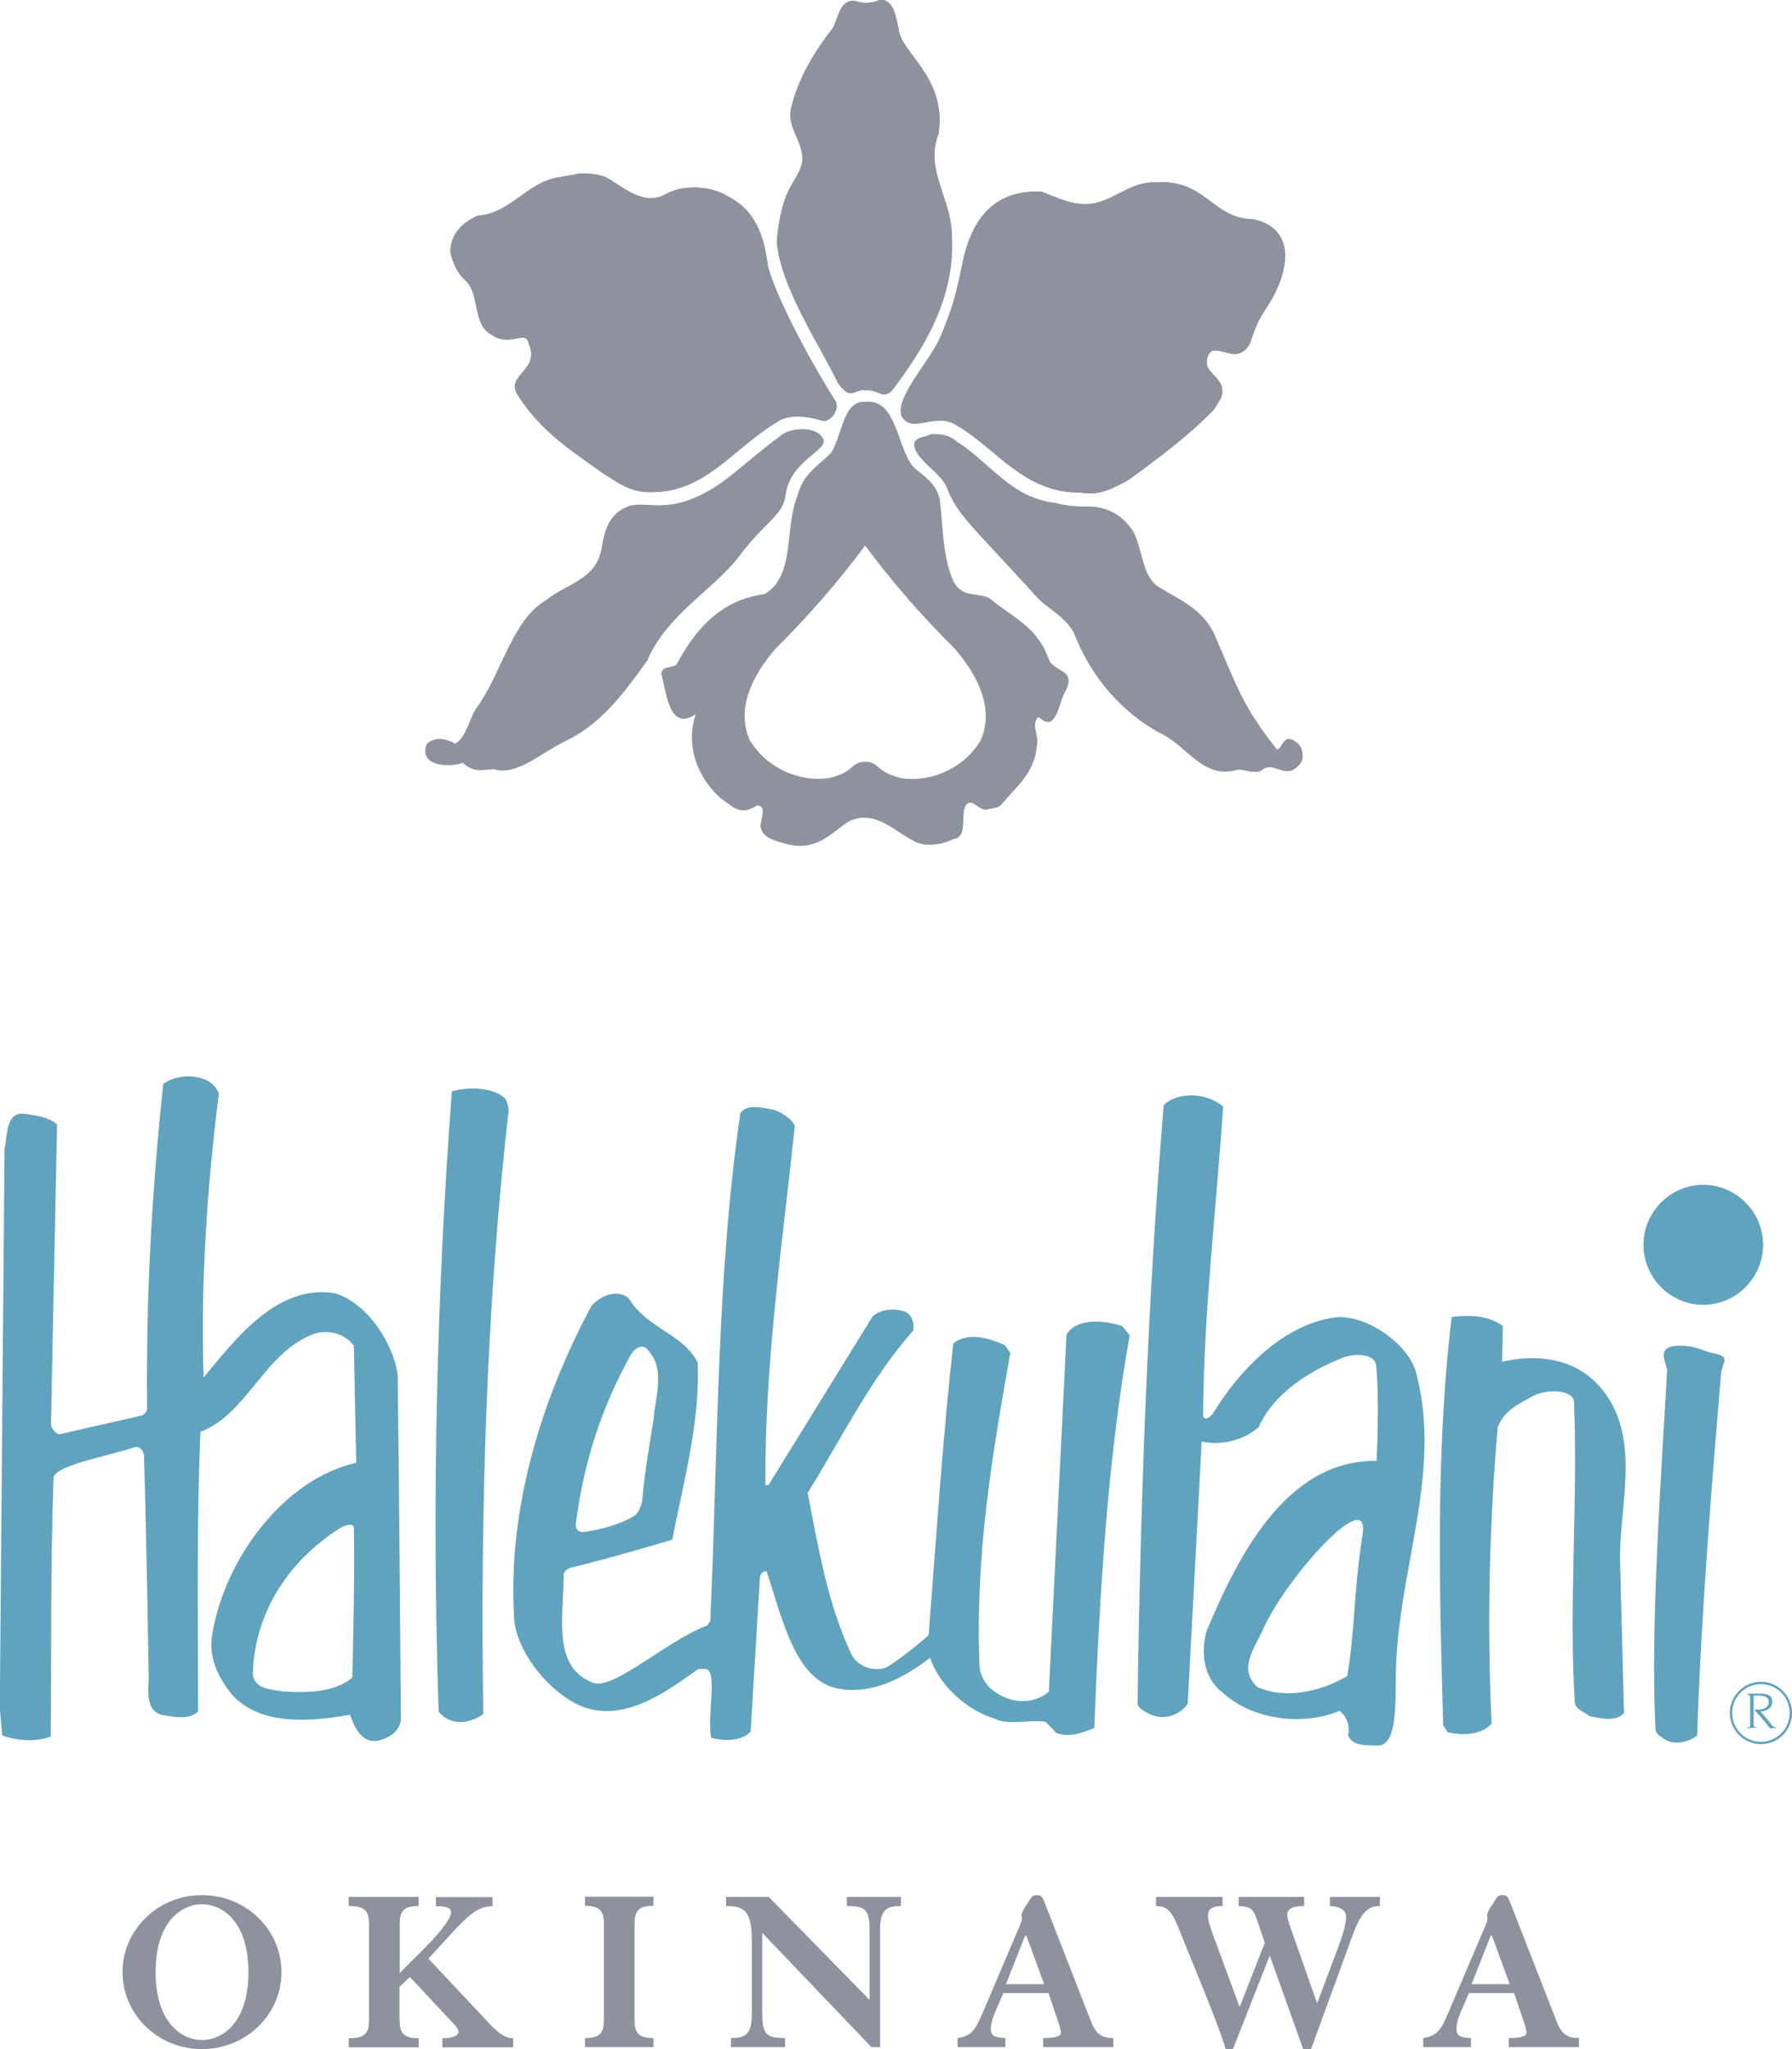 <svg width="91" height="104" viewBox="0 0 91 104" fill="none" xmlns="http://www.w3.org/2000/svg">
<g clip-path="url(#clip0_1_222)">
<path fill-rule="evenodd" clip-rule="evenodd" d="M88.882 87.522C88.882 87.662 88.802 87.672 88.733 87.672V87.712C88.822 87.712 88.922 87.692 89.002 87.692C89.062 87.692 89.132 87.692 89.202 87.712V87.672C89.122 87.672 89.052 87.652 89.052 87.522V86.059H89.322C89.582 86.059 89.821 86.129 89.821 86.389C89.821 86.68 89.522 86.77 89.272 86.77C89.212 86.77 89.172 86.77 89.132 86.77C89.112 86.77 89.112 86.78 89.112 86.8C89.112 86.82 89.142 86.85 89.272 86.981C89.462 87.191 89.761 87.552 89.881 87.722C89.931 87.722 89.991 87.702 90.051 87.702C90.111 87.702 90.161 87.702 90.211 87.722V87.682C90.141 87.682 90.051 87.652 89.971 87.552C89.791 87.301 89.591 87.081 89.392 86.86C89.681 86.86 90.001 86.7 90.001 86.379C90.001 86.079 89.781 85.959 89.442 85.959H88.722V85.999C88.792 85.999 88.872 86.019 88.872 86.149V87.522H88.882Z" fill="#5FA3BF"/>
<path d="M89.422 85.358C90.291 85.358 91 86.069 91 86.941C91 87.812 90.291 88.523 89.422 88.523C88.553 88.523 87.843 87.812 87.843 86.941C87.843 86.069 88.553 85.358 89.422 85.358ZM89.422 85.478C88.613 85.478 87.963 86.129 87.963 86.941C87.963 87.752 88.613 88.403 89.422 88.403C90.231 88.403 90.88 87.752 90.88 86.941C90.88 86.129 90.231 85.478 89.422 85.478Z" fill="#5FA3BF"/>
<path fill-rule="evenodd" clip-rule="evenodd" d="M25.672 55.787C25.772 55.907 25.832 56.337 25.832 56.337C24.693 66.225 24.383 76.903 24.543 86.991C24.034 87.381 22.975 87.722 22.276 86.87C21.926 76.512 22.156 65.914 22.945 55.396C23.804 55.125 25.132 55.196 25.682 55.787H25.672Z" fill="#5FA3BF"/>
<path fill-rule="evenodd" clip-rule="evenodd" d="M76.316 67.317L76.276 69.12C77.884 68.729 79.822 68.869 81.131 70.262C83.478 72.756 82.19 76.422 82.27 79.287L82.469 86.941C82.08 87.411 81.261 87.211 80.711 87.101C80.442 86.86 80.042 86.79 79.972 86.43C79.662 81.441 80.132 76.422 79.932 71.163C79.912 70.532 78.544 70.472 77.854 70.853C76.995 71.323 76.406 71.594 76.056 72.425C75.627 77.334 75.507 82.593 75.747 87.491C75.157 88.082 74.258 88.082 73.519 87.922L73.289 87.572C73.09 80.78 72.9 73.597 73.719 66.846C74.618 66.725 75.637 66.766 76.336 67.317H76.316Z" fill="#5FA3BF"/>
<path fill-rule="evenodd" clip-rule="evenodd" d="M87.004 68.679C87.943 68.879 87.454 69.07 87.394 69.761C87.044 73.898 86.375 81.832 86.185 88.093C85.756 88.403 85.027 88.623 84.497 88.253C84.297 88.112 84.068 87.982 84.068 87.742C83.798 82.463 84.377 74.649 84.657 69.57C84.677 69.22 83.968 68.298 85.306 68.298C86.125 68.298 86.615 68.609 87.004 68.689V68.679Z" fill="#5FA3BF"/>
<path fill-rule="evenodd" clip-rule="evenodd" d="M83.458 63.179C83.458 61.507 84.827 60.134 86.495 60.134C88.163 60.134 89.532 61.507 89.532 63.179C89.532 64.852 88.163 66.225 86.495 66.225C84.827 66.225 83.458 64.852 83.458 63.179Z" fill="#5FA3BF"/>
<path fill-rule="evenodd" clip-rule="evenodd" d="M17.89 85.147C17.89 85.147 18.03 80.028 17.97 77.534C17.97 77.284 17.521 77.414 17.301 77.534C14.604 79.237 12.916 81.892 12.836 84.987C12.956 85.768 13.775 85.728 14.364 85.849C15.653 85.929 16.991 85.889 17.89 85.147ZM11.118 55.466C10.528 60.134 10.179 65.043 10.339 69.911C11.947 67.988 14.055 65.163 16.991 65.634C18.869 66.184 20.178 68.679 20.198 69.951C20.278 76.292 20.358 87.301 20.358 87.301C20.278 87.812 19.888 88.123 19.419 88.283C18.44 88.633 18.05 87.772 17.77 87.031C15.773 87.381 13.195 87.622 11.747 85.969C11.038 85.067 10.538 84.046 10.808 82.793C11.437 79.187 14.334 75.1 18.09 74.239L17.97 68.308C17.501 67.677 16.722 67.487 16.012 67.677C13.425 68.579 12.566 71.794 10.179 72.666C9.979 77.334 10.059 82.122 10.059 86.87C9.549 87.341 8.73 87.111 8.181 87.031C7.442 86.8 7.512 85.929 7.552 85.228C7.552 85.228 7.452 78.296 7.312 73.888C7.312 73.688 7.112 73.357 6.822 73.457C5.394 73.928 2.657 74.399 2.717 75.05C2.557 79.758 2.617 83.625 2.577 88.143C1.798 88.413 0.899 88.363 0.11 88.082L-0.01 86.65L0.23 58.311C0.39 57.64 0.27 56.307 1.368 56.548C1.918 56.628 2.467 56.708 2.897 57.059L2.587 72.325C2.627 72.525 2.827 72.756 3.017 72.796C3.017 72.796 5.504 72.225 7.162 71.854C7.302 71.834 7.472 71.634 7.472 71.504C7.412 65.754 7.712 60.395 8.291 55.015C9.07 54.424 10.718 54.464 11.108 55.486L11.118 55.466Z" fill="#5FA3BF"/>
<path fill-rule="evenodd" clip-rule="evenodd" d="M33.194 71.965C33.293 70.843 33.783 69.49 32.924 68.549C32.654 68.158 32.255 68.428 32.065 68.709C30.556 71.394 29.657 74.168 29.248 77.284C29.188 77.715 29.488 77.775 29.657 77.755C30.616 77.614 31.475 77.364 32.225 76.933C32.324 76.873 32.574 76.543 32.614 76.112C32.754 74.499 33.203 71.975 33.203 71.975L33.194 71.965ZM40.356 57.199C39.726 63.199 38.827 69.17 38.867 75.371H39.027L44.311 66.816C44.741 66.425 45.45 66.385 45.989 66.585C46.339 66.786 46.419 67.136 46.379 67.527C44.191 70.001 42.743 72.986 41.015 75.771C41.564 78.596 42.034 81.421 43.242 83.975C43.632 84.717 44.631 84.877 45.12 84.566C46.019 83.995 47.158 82.994 47.158 82.994C47.548 77.965 47.867 73.067 48.407 68.198C49.116 67.567 50.285 67.928 51.034 68.278L51.304 68.669C50.405 73.768 49.526 78.756 49.735 84.446C49.755 85.207 50.205 85.758 50.914 86.099C51.773 86.51 52.672 86.37 53.261 85.859L54.16 67.727C54.71 66.866 56.078 67.016 56.977 67.296L57.367 67.767C56.228 74.168 55.839 80.92 55.569 87.702C54.98 87.942 54.28 88.213 53.611 87.942C53.431 87.672 53.391 87.722 53.102 87.391C52.362 87.251 51.164 87.592 50.514 87.231C49.106 86.8 47.718 85.568 47.228 84.146C45.94 85.127 44.291 86.049 42.533 85.698C40.376 85.268 39.716 82.122 38.937 79.768C38.737 79.688 38.588 79.928 38.588 80.079L38.118 87.892C37.609 88.403 36.789 88.363 36.12 88.203C35.88 87.101 36.47 84.867 35.851 84.707H35.461C33.663 85.999 31.465 87.572 29.238 86.47C27.63 85.608 26.201 83.685 26.111 82.152C25.762 76.623 27.48 71.043 30.027 66.295C30.497 65.744 31.316 65.433 31.905 65.864C32.884 67.477 34.682 67.667 35.431 69.16C35.551 72.265 34.692 75.24 34.142 78.145C34.142 78.145 30.856 79.127 29.018 79.558C28.878 79.578 28.628 79.738 28.628 79.908C28.608 82.102 28.039 84.617 30.117 85.408C31.156 85.799 33.873 83.254 35.91 82.503L36.07 82.272C36.46 73.638 36.38 64.772 37.599 56.488C37.988 55.977 38.807 56.257 39.317 56.328C39.706 56.488 40.216 56.758 40.376 57.189L40.356 57.199Z" fill="#5FA3BF"/>
<path fill-rule="evenodd" clip-rule="evenodd" d="M69.194 77.865C69.584 75.35 65.338 80.028 64.15 82.673C63.7 83.675 62.861 84.677 63.84 85.618C65.328 86.289 67.126 85.819 68.415 85.067C68.844 82.433 68.704 81.1 69.194 77.865ZM61.562 71.794C62.931 69.52 65.278 67.086 67.985 66.846C69.673 66.846 71.541 68.338 71.901 69.63C73.29 74.749 70.942 79.758 70.882 85.017C70.862 86.389 70.962 88.643 69.943 88.593C69.334 88.573 68.695 88.633 68.455 88.082C68.575 87.572 68.375 87.101 68.025 86.83C66.187 87.612 63.64 87.301 62.112 85.929C61.133 85.187 60.973 83.965 61.253 82.823C62.741 79.287 65.208 74.068 69.903 74.148C69.903 74.148 70.063 71.103 69.883 69.32C69.823 68.649 68.654 68.689 68.145 68.929C66.537 69.56 64.699 70.692 63.92 72.425C63.141 73.127 62.002 73.367 61.023 73.167L60.314 86.47C59.924 87.061 59.055 87.351 58.356 86.981C58.076 86.84 57.767 86.69 57.767 86.43C57.906 76.322 58.276 66.024 59.095 56.087C59.874 55.346 61.363 55.496 62.112 56.167C61.762 61.386 61.133 66.565 61.093 71.744C61.073 72.195 61.462 71.924 61.562 71.784V71.794Z" fill="#5FA3BF"/>
<path fill-rule="evenodd" clip-rule="evenodd" d="M53.212 33.338C53.142 33.167 53.072 33.007 52.992 32.857C52.362 31.685 51.274 31.214 50.335 30.433C49.805 29.992 48.886 30.453 48.407 29.481C47.857 28.239 47.897 26.736 47.718 25.334C47.538 24.552 46.978 24.202 46.479 23.791C45.54 22.94 45.62 20.225 43.952 20.395C42.803 20.305 42.783 22.088 42.204 22.98C41.584 23.621 40.775 24.042 40.505 25.143C39.816 26.756 40.416 29.221 38.827 30.152C37.029 30.383 35.811 31.414 34.872 32.847C34.682 33.137 34.512 33.438 34.342 33.748C34.093 33.909 33.603 33.798 33.583 34.209C33.833 35.041 33.953 37.194 35.331 36.243C35.121 36.884 35.091 37.495 35.191 38.056C35.371 39.108 35.98 39.989 36.64 40.55C37.079 40.801 37.539 41.492 38.438 40.881C38.957 40.881 38.638 41.512 38.618 41.953C38.718 42.524 39.327 42.664 39.836 42.804C41.355 43.265 42.134 42.363 43.013 41.742C44.341 41.001 45.38 42.163 46.369 42.664C46.898 43.014 47.887 42.874 48.387 42.594C49.196 42.504 48.736 41.372 49.056 40.861C49.376 40.47 49.675 41.141 50.095 41.091C50.395 41.021 50.694 41.021 50.874 40.811C51.533 39.999 52.462 39.308 52.632 38.046C52.632 37.986 52.642 37.926 52.652 37.865C52.792 37.355 52.333 36.784 52.722 36.393C52.932 36.513 53.042 36.694 53.361 36.623C53.801 36.273 53.821 35.511 54.141 35.011C54.67 33.899 53.361 34.139 53.221 33.328L53.212 33.338ZM45.72 39.478C44.481 39.188 44.651 38.657 43.942 38.667C43.222 38.647 43.392 39.188 42.154 39.478C40.845 39.709 39.337 39.158 38.428 38.066C38.298 37.906 38.178 37.735 38.068 37.555C37.289 35.782 38.458 33.979 39.407 32.897C39.417 32.887 39.437 32.867 39.447 32.857C41.015 31.304 42.563 29.541 43.932 27.688C45.3 29.541 46.849 31.294 48.417 32.857C48.437 32.877 48.447 32.887 48.467 32.907C49.406 33.989 50.584 35.792 49.805 37.565C49.695 37.745 49.586 37.916 49.446 38.076C48.537 39.168 47.028 39.719 45.72 39.488V39.478Z" fill="#8E919E"/>
<path fill-rule="evenodd" clip-rule="evenodd" d="M42.583 19.474C43.252 20.395 43.392 19.694 43.942 19.814C44.571 19.724 44.861 20.325 45.32 19.794C46.889 17.721 48.537 15.116 48.337 11.931C48.337 10.127 46.938 8.585 47.668 6.782C48.087 3.897 45.73 2.685 45.64 1.473C45.52 1.072 45.43 -0.06 44.691 5.60423e-07C44.201 0.17 43.902 0.21 43.412 0.05C42.653 -0.02 42.583 0.882 42.303 1.412C41.454 2.524 40.575 3.857 40.206 5.379C39.886 6.441 40.765 7.042 40.755 8.174C40.505 9.376 39.736 9.236 39.447 12.211C39.587 14.515 41.634 17.51 42.573 19.484L42.583 19.474Z" fill="#8E919E"/>
<path fill-rule="evenodd" clip-rule="evenodd" d="M45.81 21.167C46.379 22.028 47.508 20.876 48.597 21.597C50.644 22.799 51.993 25.033 54.89 25.003C55.879 25.184 56.638 24.723 57.347 24.332C58.845 23.23 60.344 22.138 61.652 20.776L61.992 20.225C62.312 19.424 61.602 19.143 61.323 18.632C61.213 18.332 61.323 17.921 61.572 17.801C62.162 17.701 62.761 18.332 63.34 17.64C63.57 17.44 63.57 16.689 64.349 15.567C65.328 14.094 66.047 11.62 63.6 11.119C61.562 11.089 61.243 9.116 58.725 9.246C57.577 9.226 56.907 9.867 55.989 10.188C54.88 10.648 53.781 10.067 52.902 9.727C50.025 9.567 49.266 11.8 48.946 13.002C48.527 15.036 48.417 15.507 47.728 17.15C47.208 18.332 45.37 20.265 45.8 21.157L45.81 21.167Z" fill="#8E919E"/>
<path fill-rule="evenodd" clip-rule="evenodd" d="M24.943 16.979C25.882 17.651 26.691 16.729 26.831 17.39C27.46 18.802 25.772 18.943 26.231 19.954C27.41 21.858 28.928 22.809 30.576 23.991C31.375 24.482 32.005 25.053 33.303 24.973C36.01 24.863 37.339 22.599 39.686 21.287C40.465 20.996 41.215 21.197 41.814 21.367C42.244 21.367 42.643 20.736 42.423 20.355C40.985 18.081 39.377 14.966 38.997 13.523C38.767 11.56 38.128 10.568 36.969 9.967C36.14 9.456 34.832 9.346 33.883 9.807C32.704 10.548 31.625 9.456 30.736 8.976C30.327 8.835 29.817 8.765 29.288 8.815V8.835C28.938 8.905 28.599 8.956 28.249 9.016C26.681 9.336 25.922 10.819 24.243 10.949C23.574 11.249 22.905 11.78 22.865 12.742C22.955 13.323 23.235 13.874 23.624 14.225C24.383 14.896 23.974 16.459 24.933 16.969L24.943 16.979Z" fill="#8E919E"/>
<path d="M45.63 1.473C45.72 2.685 48.077 3.897 47.658 6.782C46.928 8.585 48.327 10.127 48.327 11.931C48.537 15.116 46.879 17.721 45.31 19.794C44.851 20.325 44.561 19.724 43.932 19.814C43.382 19.704 43.242 20.395 42.573 19.474C41.634 17.51 39.587 14.505 39.447 12.201C39.736 9.236 40.505 9.376 40.755 8.164C40.765 7.032 39.876 6.431 40.206 5.369C40.575 3.847 41.444 2.514 42.303 1.402C42.583 0.872 42.643 -0.03 43.412 0.04C43.892 0.2 44.201 0.17 44.691 -0.01C45.43 -0.07 45.52 1.062 45.64 1.463L45.63 1.473Z" fill="#8E919E"/>
<path d="M30.736 8.976C31.635 9.456 32.714 10.548 33.883 9.807C34.822 9.346 36.14 9.456 36.969 9.967C38.118 10.568 38.767 11.56 38.997 13.523C39.367 14.966 40.985 18.081 42.423 20.355C42.653 20.736 42.254 21.367 41.814 21.367C41.215 21.197 40.465 20.996 39.686 21.287C37.339 22.599 36.01 24.863 33.303 24.973C32.005 25.063 31.375 24.482 30.576 23.991C28.928 22.809 27.41 21.858 26.231 19.954C25.772 18.943 27.47 18.802 26.831 17.39C26.691 16.729 25.881 17.651 24.943 16.979C23.974 16.468 24.393 14.906 23.634 14.235C23.244 13.884 22.965 13.333 22.875 12.752C22.925 11.78 23.584 11.249 24.253 10.959C25.931 10.819 26.691 9.346 28.259 9.026C28.608 8.956 28.948 8.915 29.298 8.845V8.825C29.827 8.775 30.337 8.845 30.746 8.986L30.736 8.976Z" fill="#8E919E"/>
<path d="M63.6 11.119C66.037 11.62 65.328 14.094 64.349 15.567C63.57 16.689 63.57 17.44 63.34 17.64C62.761 18.332 62.162 17.701 61.572 17.801C61.323 17.921 61.213 18.332 61.323 18.632C61.602 19.143 62.312 19.414 61.992 20.225L61.652 20.776C60.344 22.138 58.845 23.22 57.347 24.332C56.638 24.723 55.879 25.184 54.89 25.003C51.993 25.023 50.644 22.799 48.597 21.597C47.508 20.876 46.379 22.028 45.81 21.167C45.38 20.275 47.218 18.342 47.737 17.16C48.427 15.517 48.537 15.046 48.956 13.012C49.276 11.81 50.035 9.577 52.912 9.737C53.781 10.077 54.89 10.658 55.998 10.198C56.917 9.877 57.587 9.226 58.735 9.256C61.253 9.116 61.572 11.099 63.61 11.129L63.6 11.119Z" fill="#8E919E"/>
<path d="M41.664 22.098C42.473 22.809 40.116 23.18 39.886 25.174C39.746 26.185 38.817 26.496 37.469 28.319C36.16 29.972 33.843 31.234 32.874 33.518C31.675 35.201 30.477 36.794 28.689 37.625C27.54 38.176 26.201 39.418 25.082 39.038C24.473 39.068 24.073 39.238 23.504 38.717C22.925 38.947 21.257 38.947 21.656 37.795C21.836 37.565 22.326 37.305 23.125 37.745C23.724 37.375 23.814 36.433 24.253 35.852C25.492 34.119 26.021 31.424 27.77 30.433C28.738 29.621 30.287 29.451 30.556 27.798C30.716 26.796 30.976 26.045 31.955 25.674C32.784 25.474 33.653 25.905 35.121 25.324C36.73 24.723 37.898 23.37 39.577 22.168C39.986 21.728 41.205 21.617 41.664 22.078V22.098Z" fill="#8E919E"/>
<path d="M65.608 37.535C65.128 37.375 65.148 37.946 64.849 38.046C64.509 37.605 64.139 37.144 63.84 36.663C62.961 35.401 62.391 33.849 61.752 32.396C61.203 30.964 59.974 30.483 58.875 29.812C57.976 29.281 58.046 27.898 57.547 26.977C57.037 26.195 56.308 25.724 55.269 25.704C54.74 25.724 54.101 25.664 53.591 25.524C51.334 25.274 50.235 23.431 48.557 22.389C48.237 22.108 47.818 21.998 47.268 22.038C46.988 22.198 46.569 22.148 46.429 22.469C46.339 23.3 47.867 24.002 48.097 24.803C48.666 26.185 49.246 26.566 52.622 30.272C53.202 30.913 54.031 31.244 54.51 32.075C55.429 34.43 56.967 36.133 58.875 37.194C60.254 37.775 61.063 39.619 62.881 39.058C63.27 39.078 63.66 39.268 64.03 39.128C64.609 38.577 65.118 39.448 65.758 39.017C65.938 38.857 66.177 38.697 66.147 38.346C66.147 37.936 65.978 37.725 65.618 37.535H65.608Z" fill="#8E919E"/>
<path d="M10.259 96.186C12.496 96.186 14.294 97.939 14.294 100.093C14.294 102.247 12.496 104 10.259 104C8.021 104 6.223 102.247 6.223 100.093C6.223 97.939 8.021 96.186 10.259 96.186ZM10.259 103.539C11.328 103.539 12.616 102.628 12.616 100.093C12.616 97.559 11.318 96.647 10.259 96.647C9.2 96.647 7.901 97.559 7.901 100.093C7.901 102.628 9.2 103.539 10.259 103.539Z" fill="#8E919E"/>
<path d="M20.298 102.557C20.298 103.209 20.527 103.449 21.257 103.449V103.91H17.71V103.449C18.51 103.449 18.739 103.209 18.739 102.557V97.629C18.739 96.978 18.51 96.737 17.71 96.737V96.277H21.257V96.737C20.527 96.737 20.298 96.978 20.298 97.629V100.143L21.626 98.811C22.535 97.889 22.905 97.308 22.905 97.068C22.905 96.868 22.765 96.747 22.136 96.747V96.287H25.012V96.747C24.353 96.747 23.884 97.068 22.815 98.25L21.756 99.412L24.923 102.778C25.322 103.199 25.662 103.449 26.061 103.449V103.91H22.465V103.449C23.005 103.449 23.284 103.309 23.284 103.128C23.284 102.998 23.174 102.878 23.095 102.778L20.817 100.344L20.288 100.835V102.568L20.298 102.557Z" fill="#8E919E"/>
<path d="M29.707 103.9V103.439C30.436 103.439 30.666 103.199 30.666 102.547V97.619C30.666 96.968 30.436 96.727 29.707 96.727V96.267H33.184V96.727C32.454 96.727 32.225 96.968 32.225 97.619V102.547C32.225 103.199 32.454 103.439 33.184 103.439V103.9H29.707Z" fill="#8E919E"/>
<path d="M44.251 103.9L38.708 98.1V102.217C38.708 103.279 38.947 103.439 39.866 103.439V103.9H37.119V103.439C37.838 103.439 38.178 103.269 38.178 102.217V98.52C38.178 97.028 37.838 96.737 36.87 96.737V96.277H39.037L44.161 101.506V97.96C44.161 96.898 43.922 96.737 43.003 96.737V96.277H45.75V96.737C45.031 96.737 44.691 96.908 44.691 97.96V103.9H44.251Z" fill="#8E919E"/>
<path d="M48.627 103.9V103.439C49.296 103.339 49.516 103.068 49.885 102.197L51.793 97.719C51.853 97.589 51.893 97.469 51.893 97.399C51.893 97.338 51.873 97.268 51.873 97.218V97.168C51.873 97.168 51.933 96.988 52.003 96.868L52.282 96.437C52.422 96.216 52.462 96.186 52.682 96.186C52.862 96.186 52.922 96.267 53.022 96.497L55.419 102.638C55.679 103.299 56.018 103.439 56.538 103.439V103.9H52.972V103.439C53.671 103.439 53.871 103.319 53.871 103.179C53.871 103.068 53.831 102.918 53.791 102.768L53.242 101.155H50.954L50.614 101.936C50.455 102.297 50.315 102.638 50.315 102.958C50.315 103.319 50.484 103.419 51.054 103.439V103.9H48.657H48.627ZM53.022 100.704L52.123 98.25H52.053L51.084 100.704H53.022Z" fill="#8E919E"/>
<path d="M62.242 104C61.822 102.608 60.813 100.254 59.824 97.799C59.465 96.908 59.225 96.767 58.706 96.737V96.277H62.082V96.737C61.522 96.737 61.343 96.908 61.343 97.238C61.343 97.569 61.562 98.08 61.702 98.48L62.951 101.866L64.229 98.601L63.79 97.329C63.63 96.868 63.47 96.778 62.901 96.737V96.277H66.227V96.737C65.518 96.737 65.368 96.958 65.368 97.178C65.368 97.278 65.408 97.479 65.548 97.879L66.886 101.676L67.865 99.072C68.265 98.03 68.355 97.579 68.355 97.288C68.355 96.928 68.015 96.757 67.536 96.737V96.277H70.073V96.737C69.484 96.737 69.114 97.048 68.684 98.23L66.577 104H66.177L64.479 99.252L62.611 104H62.232H62.242Z" fill="#8E919E"/>
<path d="M72.271 103.9V103.439C72.94 103.339 73.16 103.068 73.529 102.197L75.437 97.719C75.497 97.589 75.537 97.469 75.537 97.399C75.537 97.338 75.517 97.268 75.517 97.218V97.168C75.517 97.168 75.577 96.988 75.647 96.868L75.927 96.437C76.066 96.216 76.106 96.186 76.326 96.186C76.506 96.186 76.566 96.267 76.666 96.497L79.063 102.638C79.323 103.299 79.662 103.439 80.182 103.439V103.9H76.616V103.439C77.315 103.439 77.515 103.319 77.515 103.179C77.515 103.068 77.475 102.918 77.435 102.768L76.885 101.155H74.598L74.258 101.936C74.099 102.297 73.959 102.638 73.959 102.958C73.959 103.319 74.129 103.419 74.698 103.439V103.9H72.3H72.271ZM76.666 100.704L75.767 98.25H75.697L74.728 100.704H76.666Z" fill="#8E919E"/>
</g>
<defs>
<clipPath id="clip0_1_222">
<rect width="91" height="104" fill="white"/>
</clipPath>
</defs>
</svg>
